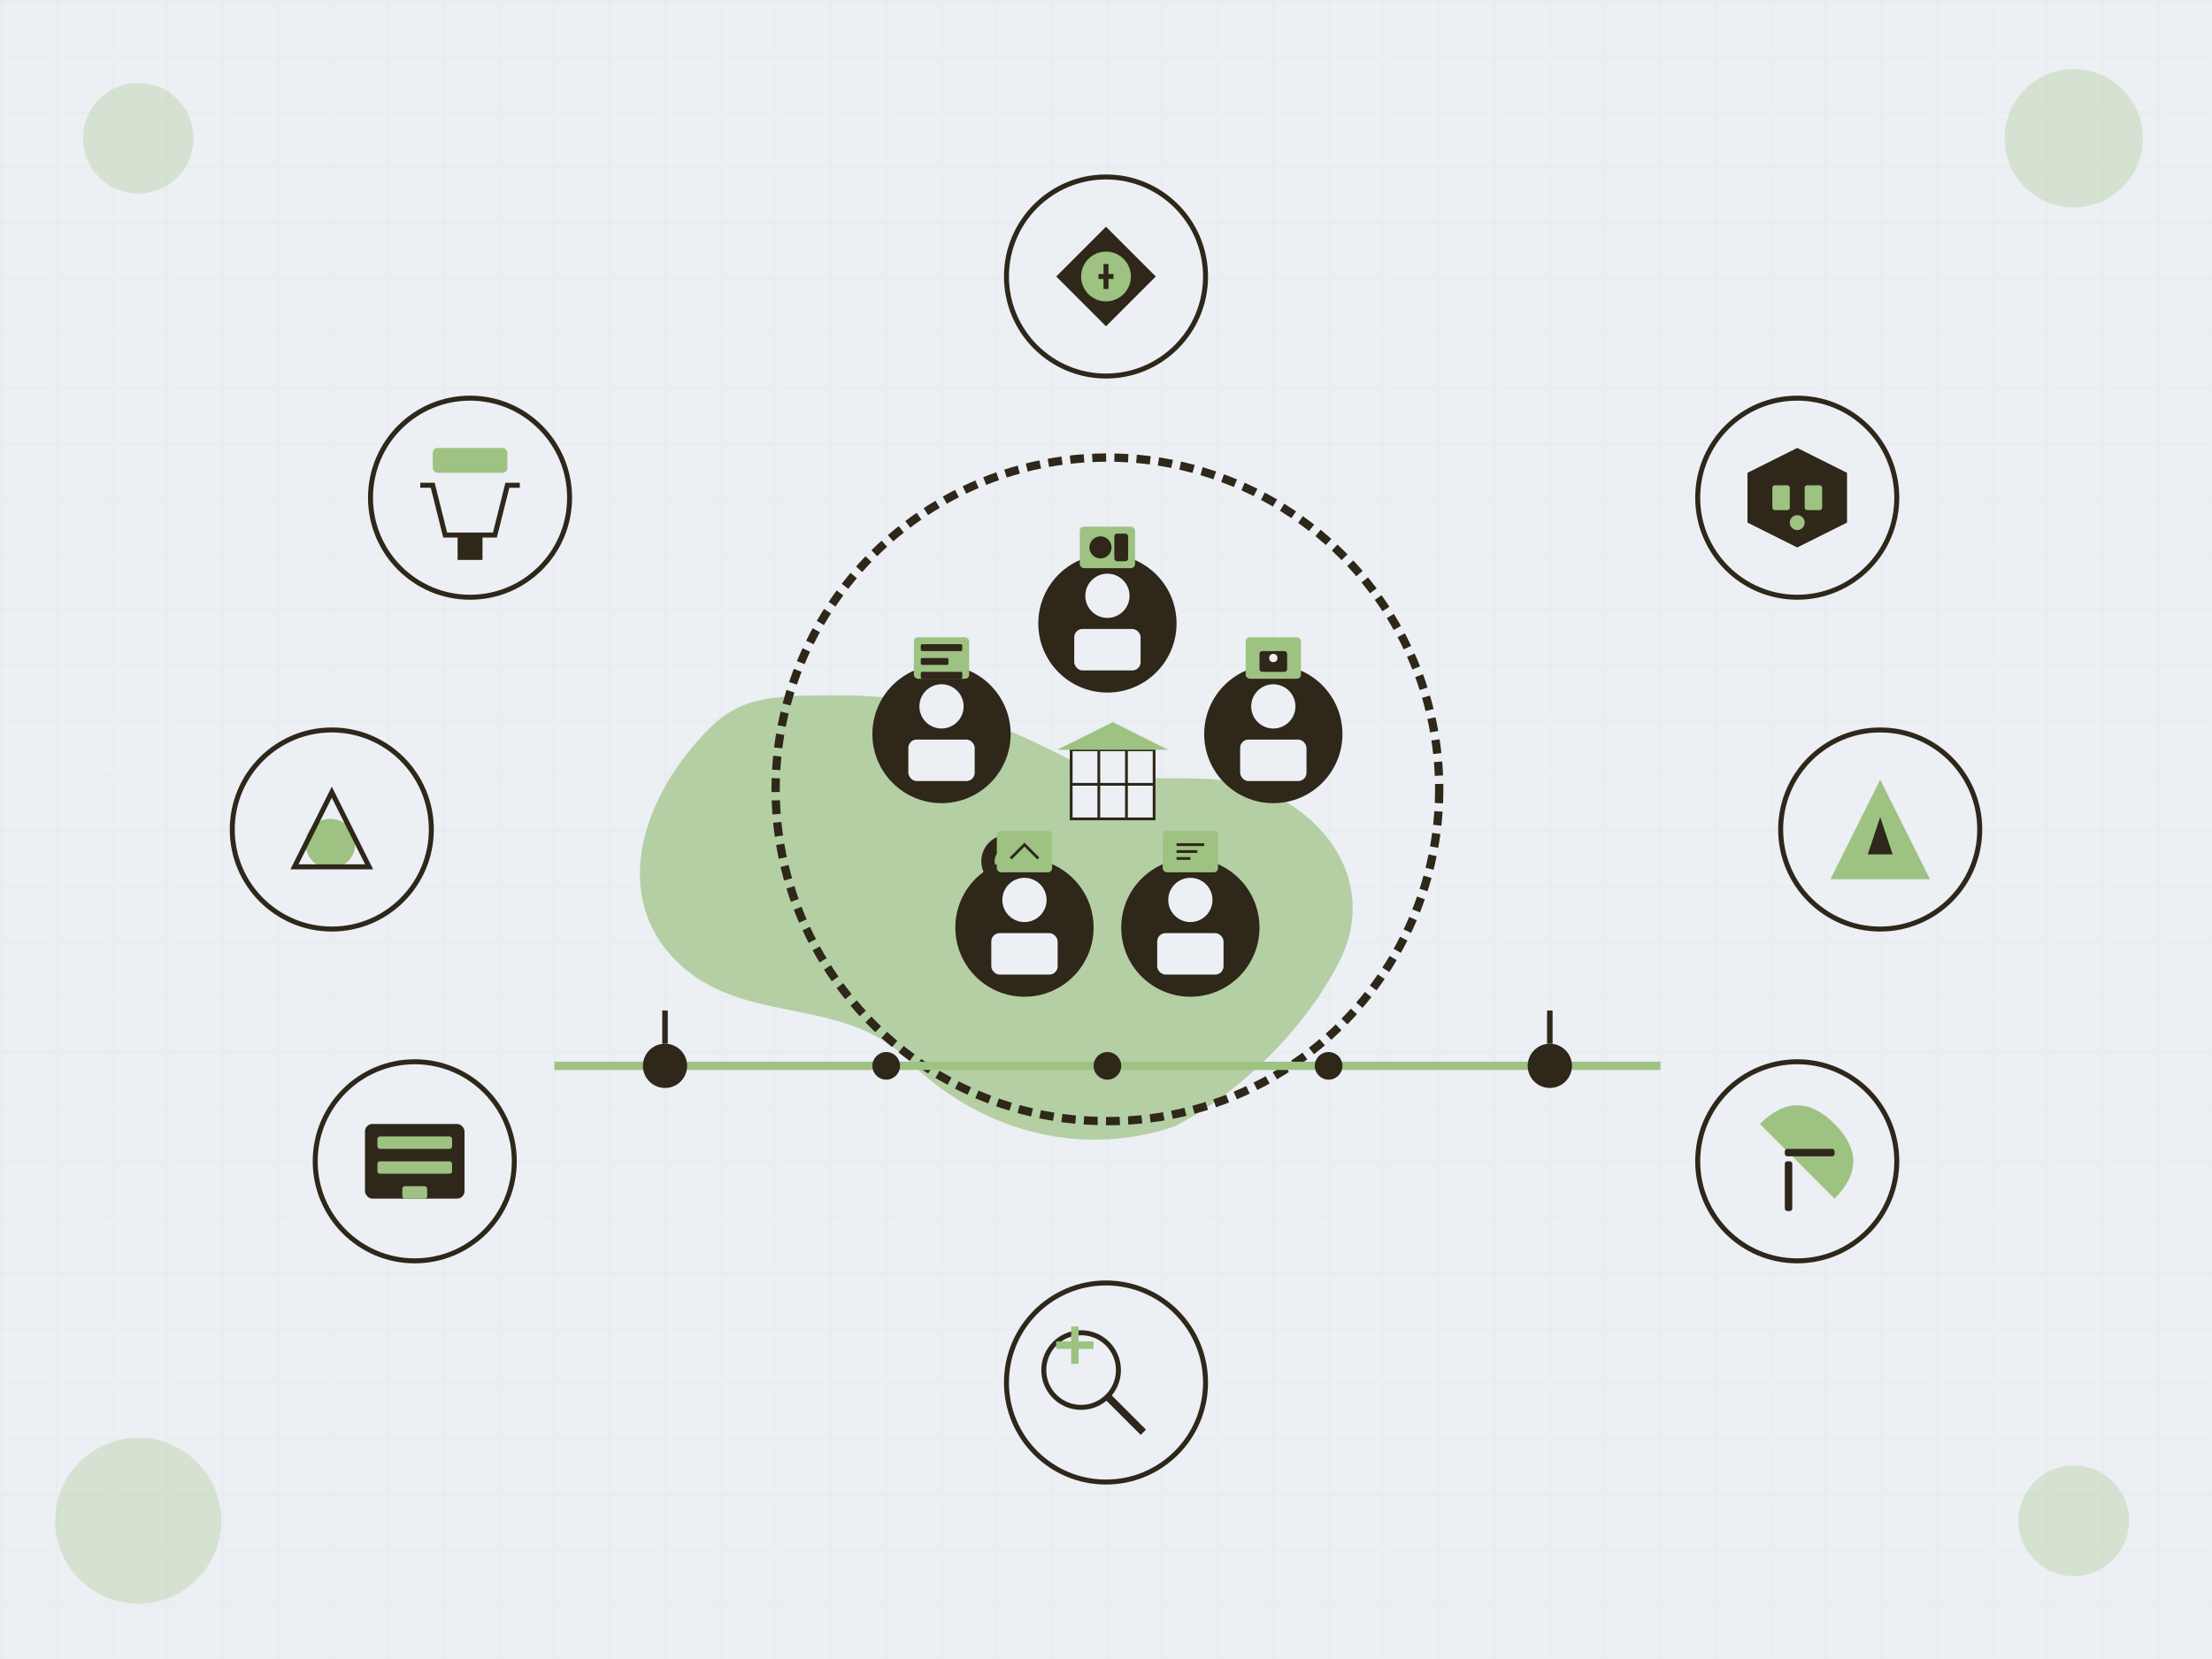 <svg xmlns="http://www.w3.org/2000/svg" id="svg58" version="1.1" viewBox="0 0 800 600">
  <defs id="defs58"></defs>
  
  
  <rect id="rect1" fill="#eceff3" height="600" width="800"></rect>
  <pattern patternUnits="userSpaceOnUse" height="20" width="20" id="gridPattern">
    <path id="path1" stroke-width="1" stroke="#d9dde3" fill="none" d="M 20 0 L 0 0 0 20"></path>
  </pattern>
  <rect id="rect2" opacity="0.3" fill="url(#gridPattern)" height="600" width="800"></rect>
  
  <g transform="matrix(1.2,0,0,1.2,400.514,335.476)" id="normandy-map">
    <path id="path2" opacity="0.7" fill="#9dc282" d="m -120,-60 c -20,20 -30,50 -10,70 20,20 50,10 70,30 20,20 50,30 80,20 20,-10 40,-30 50,-50 10,-20 0,-40 -20,-50 -20,-10 -40,0 -60,-10 -20,-10 -40,-20 -70,-20 -20,0 -30,0 -40,10 z"></path>
    
    <circle id="circle2" fill="#2e271a" r="8" cy="-20" cx="-30"></circle>
    <circle id="circle3" fill="#9dc282" r="4" cy="-20" cx="-30"></circle>
    
  </g>
  
  <g transform="translate(400.514,285.476)" id="team">
    
    <circle id="circle10" stroke-dasharray="5, 3" stroke-width="3" stroke="#2e271a" fill="none" r="120" cy="0" cx="0"></circle>
    
    <g id="g17" transform="translate(-60,-20)">
      <circle id="circle11" fill="#2e271a" r="25" cy="0" cx="0"></circle>
      <circle id="circle12" fill="#eceff3" r="8" cy="-10" cx="0"></circle>
      <rect id="rect12" fill="#eceff3" rx="3" height="15" width="24" y="2" x="-12"></rect>
      
      <g id="g16" transform="matrix(0.5,0,0,0.5,-10,-35)">
        <rect id="rect13" fill="#9dc282" rx="3" height="30" width="40" y="0" x="0"></rect>
        <rect id="rect14" fill="#2e271a" rx="1" height="5" width="30" y="5" x="5"></rect>
        <rect id="rect15" fill="#2e271a" rx="1" height="5" width="20" y="15" x="5"></rect>
        <rect id="rect16" fill="#2e271a" rx="1" height="5" width="30" y="25" x="5"></rect>
      </g>
    </g>
    
    <g id="g21" transform="translate(0,-60)">
      <circle id="circle17" fill="#2e271a" r="25" cy="0" cx="0"></circle>
      <circle id="circle18" fill="#eceff3" r="8" cy="-10" cx="0"></circle>
      <rect id="rect18" fill="#eceff3" rx="3" height="15" width="24" y="2" x="-12"></rect>
      
      <g id="g20" transform="matrix(0.5,0,0,0.5,-10,-35)">
        <rect id="rect19" fill="#9dc282" rx="3" height="30" width="40" y="0" x="0"></rect>
        <circle id="circle19" fill="#2e271a" r="8" cy="15" cx="15"></circle>
        <rect id="rect20" fill="#2e271a" rx="2" height="20" width="10" y="5" x="25"></rect>
      </g>
    </g>
    
    <g id="g25" transform="translate(60,-20)">
      <circle id="circle21" fill="#2e271a" r="25" cy="0" cx="0"></circle>
      <circle id="circle22" fill="#eceff3" r="8" cy="-10" cx="0"></circle>
      <rect id="rect22" fill="#eceff3" rx="3" height="15" width="24" y="2" x="-12"></rect>
      
      <g id="g24" transform="matrix(0.5,0,0,0.5,-10,-35)">
        <rect id="rect23" fill="#9dc282" rx="3" height="30" width="40" y="0" x="0"></rect>
        <rect id="rect24" fill="#2e271a" rx="2" height="15" width="20" y="10" x="10"></rect>
        <circle id="circle24" fill="#eceff3" r="3" cy="15" cx="20"></circle>
      </g>
    </g>
    
    <g id="g28" transform="translate(30,50)">
      <circle id="circle25" fill="#2e271a" r="25" cy="0" cx="0"></circle>
      <circle id="circle26" fill="#eceff3" r="8" cy="-10" cx="0"></circle>
      <rect id="rect26" fill="#eceff3" rx="3" height="15" width="24" y="2" x="-12"></rect>
      
      <g id="g27" transform="matrix(0.5,0,0,0.5,-10,-35)">
        <rect id="rect27" fill="#9dc282" rx="3" height="30" width="40" y="0" x="0"></rect>
        <path id="path27" stroke-width="2" stroke="#2e271a" fill="none" d="M 10,10 H 30 M 10,15 H 25 M 10,20 H 20"></path>
      </g>
    </g>
    
    <g id="g31" transform="translate(-30,50)">
      <circle id="circle28" fill="#2e271a" r="25" cy="0" cx="0"></circle>
      <circle id="circle29" fill="#eceff3" r="8" cy="-10" cx="0"></circle>
      <rect id="rect29" fill="#eceff3" rx="3" height="15" width="24" y="2" x="-12"></rect>
      
      <g id="g30" transform="matrix(0.5,0,0,0.5,-10,-35)">
        <rect id="rect30" fill="#9dc282" rx="3" height="30" width="40" y="0" x="0"></rect>
        <path id="path30" stroke-width="2" stroke="#2e271a" fill="none" d="M 10,20 20,10 30,20"></path>
      </g>
    </g>
  </g>
  
  <g id="domains">
    
    <g id="g32" transform="translate(170, 180) scale(0.9)">
      <circle id="circle31" stroke-width="2" stroke="#2e271a" fill="#eceff3" r="40" cy="0" cx="0"></circle>
      <path id="path31" stroke-width="2" stroke="#2e271a" fill="none" d="M -20,-5 L -15,-5 L -10,15 L 10,15 L 15,-5 L 20,-5"></path>
      <rect id="rect31" fill="#9dc282" rx="2" height="10" width="30" y="-20" x="-15"></rect>
      <rect id="rect32" fill="#2e271a" rx="0" height="10" width="10" y="15" x="-5"></rect>
    </g>
    
    <g id="g33" transform="translate(120, 300) scale(0.9)">
      <circle id="circle32" stroke-width="2" stroke="#2e271a" fill="#eceff3" r="40" cy="0" cx="0"></circle>
      <circle id="circle33" fill="#9dc282" r="10" cy="5.713" cx="-0.571"></circle>
      <path id="path32" stroke-width="2" stroke="#2e271a" fill="none" d="M 0,-15 L 15,15 L -15,15 Z"></path>
    </g>
    
    <g id="g37" transform="translate(150, 420) scale(0.9)">
      <circle id="circle34" stroke-width="2" stroke="#2e271a" fill="#eceff3" r="40" cy="0" cx="0"></circle>
      <rect id="rect34" fill="#2e271a" rx="3" height="30" width="40" y="-15" x="-20"></rect>
      <rect id="rect35" fill="#9dc282" rx="1" height="5" width="30" y="-10" x="-15"></rect>
      <rect id="rect36" fill="#9dc282" rx="1" height="5" width="30" y="0" x="-15"></rect>
      <rect id="rect37" fill="#9dc282" rx="1" height="5" width="10" y="10" x="-5"></rect>
    </g>
    
    <g id="g39" transform="translate(650, 180) scale(0.9)">
      <circle id="circle37" stroke-width="2" stroke="#2e271a" fill="#eceff3" r="40" cy="0" cx="0"></circle>
      <path id="path37" fill="#2e271a" d="M -20,-10 L 0,-20 L 20,-10 L 20,10 L 0,20 L -20,10 Z"></path>
      <rect id="rect38" fill="#9dc282" rx="1" height="10" width="7" y="-5" x="-10"></rect>
      <rect id="rect39" fill="#9dc282" rx="1" height="10" width="7" y="-5" x="3"></rect>
      <circle id="circle39" fill="#9dc282" r="3" cy="10" cx="0"></circle>
    </g>
    
    <g id="g41" transform="translate(680, 300) scale(0.9)">
      <circle id="circle40" stroke-width="2" stroke="#2e271a" fill="#eceff3" r="40" cy="0" cx="0"></circle>
      <path id="path40" fill="#9dc282" d="M 0,-20 L 20,20 L -20,20 Z"></path>
      <path id="path41" fill="#2e271a" d="M 0,-5 L 5,10 L -5,10 Z"></path>
    </g>
    
    <g id="g43" transform="translate(650, 420) scale(0.9)">
      <circle id="circle41" stroke-width="2" stroke="#2e271a" fill="#eceff3" r="40" cy="0" cx="0"></circle>
      <path id="path42" fill="#9dc282" d="M -15,-15 C -5,-25 5,-25 15,-15 C 25,-5 25,5 15,15 Z"></path>
      <rect id="rect42" fill="#2e271a" rx="1" height="3" width="20" y="-5" x="-5"></rect>
      <rect id="rect43" fill="#2e271a" rx="1" height="20" width="3" y="0" x="-5"></rect>
    </g>
    
    <g id="g45" transform="translate(400, 500) scale(0.9)">
      <circle id="circle43" stroke-width="2" stroke="#2e271a" fill="#eceff3" r="40" cy="0" cx="0"></circle>
      <circle id="circle44" stroke-width="2" stroke="#2e271a" fill="none" r="15" cy="-5" cx="-10"></circle>
      <path id="path44" stroke-width="3" stroke="#2e271a" fill="none" d="M 0,5 L 15,20"></path>
      <path id="path45" stroke-width="3" stroke="#9dc282" fill="none" d="M -20,-15 L -5,-15 M -12.5,-22.5 L -12.5,-7.5"></path>
    </g>
    
    <g id="g47" transform="translate(400, 100) scale(0.9)">
      <circle id="circle45" stroke-width="2" stroke="#2e271a" fill="#eceff3" r="40" cy="0" cx="0"></circle>
      <path id="path46" fill="#2e271a" d="M 0,-20 L 20,0 L 0,20 L -20,0 Z"></path>
      <circle id="circle46" fill="#9dc282" r="10" cy="0" cx="0"></circle>
      <path id="path47" stroke-width="2" stroke="#2e271a" fill="none" d="M 0,-5 L 0,5 M -3,0 L 3,0"></path>
    </g>
  </g>
  
  <g transform="translate(400.514,385.476)" id="timeline">
    <path id="path48" stroke-width="3" stroke="#9dc282" fill="none" d="M -200,0 H 200"></path>
    
    <g id="g49" transform="translate(-160)">
      <circle id="circle48" fill="#2e271a" r="8" cy="0" cx="0"></circle>
      <path id="path49" stroke-width="2" stroke="#2e271a" fill="none" d="M 0,-20 V -8"></path>
    </g>
    
    <g id="g50" transform="translate(-80)">
      <circle id="circle49" fill="#2e271a" r="5" cy="0" cx="0"></circle>
    </g>
    <g id="g51">
      <circle id="circle50" fill="#2e271a" r="5" cy="0" cx="0"></circle>
    </g>
    <g id="g52" transform="translate(80)">
      <circle id="circle51" fill="#2e271a" r="5" cy="0" cx="0"></circle>
    </g>
    
    <g id="g53" transform="translate(160)">
      <circle id="circle52" fill="#2e271a" r="8" cy="0" cx="0"></circle>
      <path id="path52" stroke-width="2" stroke="#2e271a" fill="none" d="M 0,-20 V -8"></path>
    </g>
  </g>
  
  <g transform="translate(0.514,35.476)" id="normandy-details">
    
    
    <g id="g55" transform="matrix(0.5,0,0,0.5,386.889,235.681)">
      <rect id="rect54" stroke-width="2" stroke="#2e271a" fill="#eceff3" height="50" width="60" y="0" x="0"></rect>
      <path id="path54" stroke-width="2" stroke="#2e271a" fill="none" d="M 0,0 H 60 M 0,25 H 60 M 20,0 V 50 M 40,0 v 50"></path>
      <path id="path55" fill="#9dc282" d="M -10,0 30,-20 70,0"></path>
    </g>
  </g>
  
  <circle id="circle55" opacity="0.3" fill="#9dc282" r="20" cy="50" cx="50"></circle>
  <circle id="circle56" opacity="0.3" fill="#9dc282" r="25" cy="50" cx="750"></circle>
  <circle id="circle57" opacity="0.3" fill="#9dc282" r="30" cy="550" cx="50"></circle>
  <circle id="circle58" opacity="0.3" fill="#9dc282" r="20" cy="550" cx="750"></circle>
</svg>
